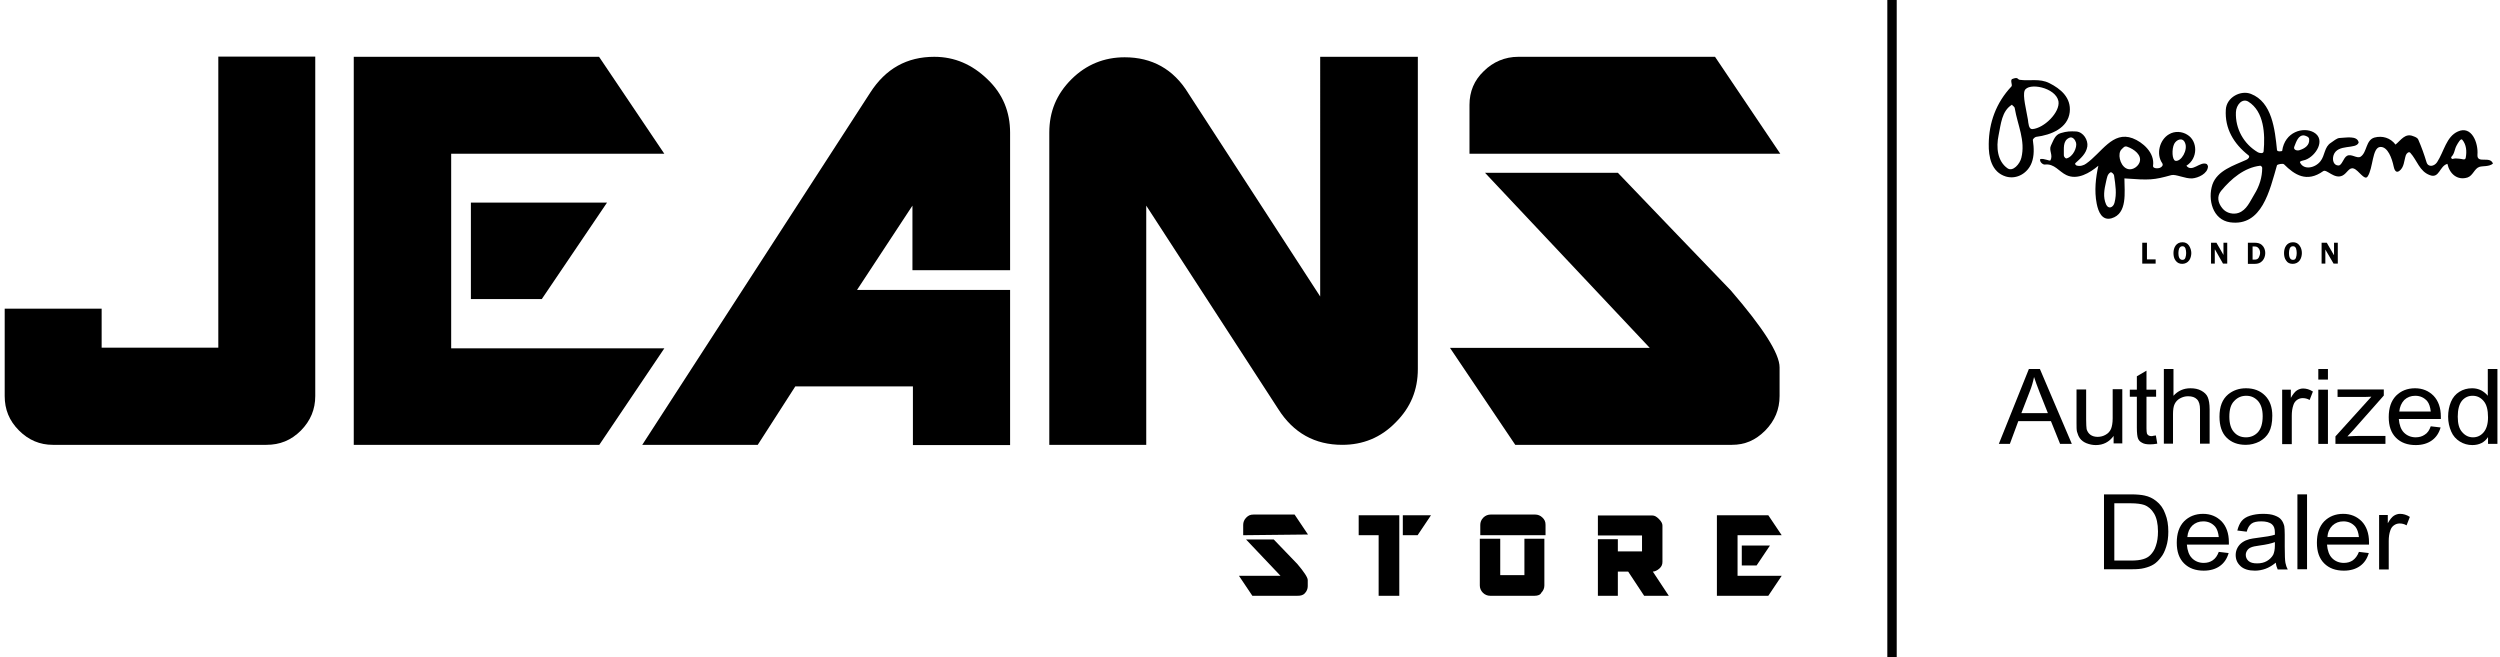 <?xml version="1.0" encoding="utf-8"?>
<!-- Generator: Adobe Illustrator 25.2.1, SVG Export Plug-In . SVG Version: 6.00 Build 0)  -->
<svg version="1.1" id="Vrstva_1" xmlns="http://www.w3.org/2000/svg" xmlns:xlink="http://www.w3.org/1999/xlink" x="0px" y="0px"
	 viewBox="0 0 1065 280" style="enable-background:new 0 0 1065 280;" xml:space="preserve">
<g>
	<path d="M851.5,189.1l12.8-31.9h4.7l13.6,31.9h-5l-3.9-9.7h-13.9l-3.6,9.7H851.5z M861.1,176h11.3l-3.5-8.8
		c-1.1-2.7-1.8-4.9-2.4-6.6c-0.4,2-1,4.1-1.8,6.1L861.1,176z"/>
	<path d="M900.4,189.1v-3.4c-1.9,2.6-4.4,3.9-7.6,3.9c-1.4,0-2.7-0.3-4-0.8c-1.2-0.5-2.1-1.2-2.7-2c-0.6-0.8-1-1.8-1.3-2.9
		c-0.2-0.8-0.2-2-0.2-3.7v-14.3h4.1v12.8c0,2,0.1,3.4,0.2,4.1c0.3,1,0.8,1.8,1.6,2.4s1.9,0.9,3.1,0.9s2.4-0.3,3.4-0.9
		c1.1-0.6,1.8-1.4,2.3-2.5c0.4-1,0.7-2.5,0.7-4.5v-12.4h4.1v23.1H900.4z"/>
	<path d="M918.4,185.5l0.6,3.5c-1.1,0.2-2.2,0.3-3.1,0.3c-1.5,0-2.6-0.2-3.4-0.7c-0.8-0.4-1.4-1-1.7-1.8c-0.3-0.7-0.5-2.3-0.5-4.6
		V169h-3v-3h3v-5.7l4.1-2.4v8.1h4.1v3h-4.1v13.5c0,1.1,0.1,1.8,0.2,2.2c0.1,0.3,0.4,0.6,0.7,0.8s0.8,0.3,1.4,0.3
		C917,185.7,917.6,185.6,918.4,185.5z"/>
	<path d="M921.8,189.1v-31.9h4.1v11.4c1.9-2.1,4.3-3.2,7.2-3.2c1.8,0,3.3,0.3,4.6,1c1.3,0.7,2.3,1.6,2.8,2.8s0.8,2.9,0.8,5.2v14.6
		h-4.1v-14.6c0-2-0.4-3.4-1.3-4.3s-2.1-1.3-3.8-1.3c-1.2,0-2.3,0.3-3.4,0.9s-1.8,1.4-2.3,2.4c-0.5,1-0.7,2.5-0.7,4.3v12.6H921.8z"/>
	<path d="M945.5,177.5c0-4.3,1.2-7.4,3.7-9.5c2.1-1.7,4.6-2.6,7.6-2.6c3.3,0,6,1,8.1,3.1s3.1,5,3.1,8.6c0,3-0.5,5.3-1.4,7
		s-2.3,3-4.1,4c-1.8,0.9-3.7,1.4-5.8,1.4c-3.4,0-6.1-1-8.2-3.1C946.5,184.4,945.5,181.4,945.5,177.5z M949.7,177.5
		c0,3,0.7,5.2,2,6.6c1.3,1.5,3,2.2,5.1,2.2c2,0,3.7-0.7,5.1-2.2c1.3-1.5,2-3.7,2-6.8c0-2.9-0.7-5-2-6.5c-1.4-1.5-3-2.2-5-2.2
		c-2,0-3.7,0.7-5.1,2.2C950.3,172.3,949.7,174.5,949.7,177.5z"/>
	<path d="M972.2,189.1v-23.1h3.7v3.5c0.9-1.6,1.8-2.7,2.6-3.2c0.8-0.5,1.7-0.8,2.6-0.8c1.4,0,2.8,0.4,4.2,1.3l-1.4,3.6
		c-1-0.6-2-0.8-3-0.8c-0.9,0-1.7,0.3-2.4,0.8c-0.7,0.5-1.2,1.2-1.5,2.1c-0.5,1.4-0.7,2.9-0.7,4.6v12.1H972.2z"/>
	<path d="M987.6,161.7v-4.5h4.1v4.5H987.6z M987.6,189.1v-23.1h4.1v23.1H987.6z"/>
	<path d="M994.9,189.1v-3.2l15.3-16.9c-1.7,0.1-3.3,0.1-4.6,0.1h-9.8v-3.2h19.7v2.6l-13,14.7l-2.5,2.7c1.8-0.1,3.5-0.2,5.1-0.2h11.1
		v3.4H994.9z"/>
	<path d="M1035.5,181.6l4.2,0.5c-0.7,2.4-1.9,4.2-3.7,5.5s-4.1,2-6.9,2c-3.5,0-6.3-1-8.4-3.1c-2.1-2.1-3.1-5-3.1-8.8
		c0-3.9,1-6.9,3.1-9.1c2.1-2.1,4.8-3.2,8.1-3.2c3.2,0,5.8,1.1,7.9,3.2c2,2.1,3.1,5.1,3.1,8.9c0,0.2,0,0.6,0,1h-17.9
		c0.2,2.5,0.9,4.5,2.2,5.8s3,2,5,2c1.5,0,2.8-0.4,3.8-1.1C1034.1,184.5,1034.9,183.3,1035.5,181.6z M1022.1,175.3h13.4
		c-0.2-1.9-0.7-3.4-1.5-4.4c-1.3-1.5-3-2.3-5.1-2.3c-1.9,0-3.4,0.6-4.7,1.8C1023,171.7,1022.3,173.3,1022.1,175.3z"/>
	<path d="M1059.9,189.1v-2.9c-1.5,2.3-3.8,3.4-6.7,3.4c-1.9,0-3.7-0.5-5.3-1.5c-1.6-1-2.9-2.4-3.7-4.3s-1.3-3.9-1.3-6.3
		c0-2.3,0.4-4.4,1.2-6.3c0.8-1.9,2-3.3,3.6-4.3s3.4-1.5,5.4-1.5c1.5,0,2.7,0.3,3.9,0.9c1.1,0.6,2.1,1.4,2.8,2.3v-11.4h4.1v31.9
		H1059.9z M1047,177.5c0,3,0.6,5.2,1.9,6.6c1.3,1.5,2.8,2.2,4.6,2.2c1.8,0,3.3-0.7,4.5-2.1s1.9-3.5,1.9-6.4c0-3.2-0.6-5.5-1.9-7
		c-1.3-1.5-2.8-2.2-4.7-2.2c-1.8,0-3.3,0.7-4.5,2.1C1047.6,172.2,1047,174.5,1047,177.5z"/>
	<path d="M896.3,242.5v-31.9h11.4c2.6,0,4.6,0.2,5.9,0.5c1.9,0.4,3.5,1.2,4.9,2.3c1.8,1.4,3.1,3.2,3.9,5.5c0.9,2.2,1.3,4.7,1.3,7.6
		c0,2.4-0.3,4.6-0.9,6.4c-0.6,1.9-1.3,3.4-2.3,4.6c-0.9,1.2-1.9,2.2-3,2.9c-1.1,0.7-2.4,1.2-4,1.6c-1.5,0.4-3.3,0.5-5.3,0.5H896.3z
		 M900.7,238.8h7.1c2.2,0,3.9-0.2,5.2-0.6s2.2-0.9,3-1.7c1-1,1.9-2.3,2.4-4c0.6-1.7,0.9-3.7,0.9-6.1c0-3.3-0.6-5.9-1.7-7.7
		c-1.1-1.8-2.5-3-4.2-3.6c-1.2-0.4-3.1-0.7-5.7-0.7h-7V238.8z"/>
	<path d="M945.2,235.1l4.2,0.5c-0.7,2.4-1.9,4.2-3.7,5.5s-4.1,2-6.9,2c-3.5,0-6.3-1-8.4-3.1c-2.1-2.1-3.1-5-3.1-8.8
		c0-3.9,1-6.9,3.1-9.1c2.1-2.1,4.8-3.2,8.1-3.2c3.2,0,5.8,1.1,7.9,3.2c2,2.1,3.1,5.1,3.1,8.9c0,0.2,0,0.6,0,1h-17.9
		c0.2,2.5,0.9,4.5,2.2,5.8s3,2,5,2c1.5,0,2.8-0.4,3.8-1.1C943.8,237.9,944.6,236.7,945.2,235.1z M931.8,228.8h13.4
		c-0.2-1.9-0.7-3.4-1.5-4.4c-1.3-1.5-3-2.3-5.1-2.3c-1.9,0-3.4,0.6-4.7,1.8C932.7,225.1,932,226.7,931.8,228.8z"/>
	<path d="M969.5,239.7c-1.5,1.2-3,2.1-4.4,2.6c-1.4,0.5-2.9,0.8-4.5,0.8c-2.6,0-4.7-0.6-6.1-1.9s-2.1-2.8-2.1-4.8
		c0-1.1,0.3-2.2,0.8-3.1c0.5-0.9,1.2-1.7,2.1-2.3c0.9-0.6,1.8-1,2.9-1.3c0.8-0.2,2-0.4,3.6-0.6c3.3-0.4,5.7-0.8,7.3-1.3
		c0-0.5,0-0.9,0-1c0-1.6-0.4-2.7-1.2-3.4c-1-0.9-2.6-1.3-4.6-1.3c-1.9,0-3.3,0.3-4.2,1s-1.6,1.8-2,3.4l-4-0.5c0.4-1.6,1-3,1.8-4
		c0.8-1,2-1.8,3.6-2.3c1.6-0.5,3.4-0.8,5.5-0.8c2.1,0,3.7,0.2,5,0.7c1.3,0.5,2.2,1,2.8,1.8c0.6,0.7,1,1.6,1.3,2.7
		c0.1,0.7,0.2,1.9,0.2,3.6v5.2c0,3.6,0.1,5.9,0.3,6.9c0.2,1,0.5,1.9,1,2.8h-4.3C969.9,241.7,969.6,240.8,969.5,239.7z M969.2,230.9
		c-1.5,0.6-3.7,1.1-6.7,1.5c-1.7,0.2-2.9,0.5-3.6,0.8c-0.7,0.3-1.2,0.7-1.6,1.3s-0.6,1.2-0.6,1.9c0,1,0.4,1.9,1.2,2.6
		c0.8,0.7,2,1,3.6,1c1.6,0,3-0.3,4.2-1c1.2-0.7,2.1-1.6,2.7-2.7c0.4-0.9,0.7-2.2,0.7-3.9V230.9z"/>
	<path d="M978.7,242.5v-31.9h4.1v31.9H978.7z"/>
	<path d="M1004.9,235.1l4.2,0.5c-0.7,2.4-1.9,4.2-3.7,5.5s-4.1,2-6.9,2c-3.5,0-6.3-1-8.4-3.1c-2.1-2.1-3.1-5-3.1-8.8
		c0-3.9,1-6.9,3.1-9.1c2.1-2.1,4.8-3.2,8.1-3.2c3.2,0,5.8,1.1,7.9,3.2c2,2.1,3.1,5.1,3.1,8.9c0,0.2,0,0.6,0,1h-17.9
		c0.2,2.5,0.9,4.5,2.2,5.8s3,2,5,2c1.5,0,2.8-0.4,3.8-1.1C1003.4,237.9,1004.3,236.7,1004.9,235.1z M991.5,228.8h13.4
		c-0.2-1.9-0.7-3.4-1.5-4.4c-1.3-1.5-3-2.3-5.1-2.3c-1.9,0-3.4,0.6-4.7,1.8C992.4,225.1,991.6,226.7,991.5,228.8z"/>
	<path d="M1013.5,242.5v-23.1h3.7v3.5c0.9-1.6,1.8-2.7,2.6-3.2c0.8-0.5,1.7-0.8,2.6-0.8c1.4,0,2.8,0.4,4.2,1.3l-1.4,3.6
		c-1-0.6-2-0.8-3-0.8c-0.9,0-1.7,0.3-2.4,0.8c-0.7,0.5-1.2,1.2-1.5,2.1c-0.5,1.4-0.7,2.9-0.7,4.6v12.1H1013.5z"/>
</g>
<rect x="804" width="4" height="280"/>
<path d="M858.3,46.2c-0.1-0.9-0.9-1-1.2-1.6c-4.4,2.7-4.7,8.3-5.7,13c-1.1,5.2-0.5,11.1,3.8,14.1c2.3,1.6,5.3-1.9,5.9-4.5
	C862.9,59.9,859.5,53.3,858.3,46.2z M862.5,38.6c-0.9,2.2,0.7,8.2,1.4,12.4c0.2,1.5,0.3,4.1,1.9,4c5-0.4,11.9-7.2,11.1-11.9
	C875.7,37.2,864,35,862.5,38.6z M856.9,36.8c0.5-0.6-0.6-2.4,0.2-3.1c2.8-1.1,2.2,0.1,3.3,0.3c4.2,0.6,8.4-0.7,12.6,1.4
	c4.8,2.4,9.4,6.2,8.7,12.4c-0.8,6.8-7.9,9.7-14.3,10.5c-0.6,0.1-1.5,1-1.4,1.4c0.5,3.4,0.6,6.7-0.5,9.6c-1.6,4.3-6.2,7.3-11,5.9
	c-6.2-1.9-7.4-8.4-7.3-13.9C847.3,52.3,850.3,43.8,856.9,36.8z"/>
<path d="M926.2,61.3c-1.1,2.3-0.9,6.8,0.5,7.2c2.5,0.5,5.5-4.7,4.1-7.7C929.8,58.4,927.2,59.4,926.2,61.3z M903.8,63.6
	c-1.8,1.7-0.8,6.6,1.9,8.1c2.1,1.2,4.8-0.3,5.7-2.4c1.3-3.2-2.3-5.8-5.2-6.8C905,62,904.4,63.1,903.8,63.6z M897.2,77.3
	c-0.8,3.5-1.4,6.6,0,9.8c1,2.2,3.1,1.3,3.6-0.8c1-3.9,0.4-7.3-0.2-11.5c-0.1-0.7-1.1-1.6-1.5-1.4C897.7,74.2,897.6,75.7,897.2,77.3z
	 M879.2,66.1c0,0.9,0.9,1.5,1.1,1.4c2.9-0.7,4.6-4.8,4.1-6.7c-0.3-1.1-1.4-2.8-2.9-2.1C878.6,60,879.3,63.4,879.2,66.1z M884.4,56
	c3.2,0.2,5.2,3.8,4.8,6.4c-0.5,3.1-2.8,5-5.1,7.1c-0.3,0.3,0.1,0.8,0.5,1c1.5,0.5,3.2-0.1,4.1-0.8c6.6-4.6,11.2-14,19.8-10.8
	c4.2,1.6,9.5,6.1,8.7,11.7c-0.2,1.1,1.7,1.3,2.9,0.9c0.8-0.3,1.6-1.1,1-2c-2.7-3.9-1.1-10,2.9-12.3c2.5-1.5,5.6-1.2,7.8,0.2
	c4.5,2.7,4.6,10.1-0.4,13.2c2.4,3.1,5.9-2.1,8.7-0.7c0.1,0.1,0.5,0.7,0.5,1c-0.1,3.1-4.2,4.9-6.7,5.1c-3,0.2-7-1.9-8.9-1.4
	c-7.6,2.1-9.1,2.2-20,1.4c0,5.8,1.4,15-5.5,17c-4,1.1-5.6-2.7-6.3-6.2c-1.1-5.6-0.4-11.2,0.7-16.2c-3.7,3.1-8.9,6.2-13.6,4
	c-3.2-1.5-5.1-5-9.2-4.5c-0.8,0.1-2.3-1.1-2-2.3c1.6-0.5,4.1,1,4.4,0.5c1.2-2.3-0.8-4.2,0.2-6.3c1.1-2.2,1.7-4.6,4.2-5.3
	C880.5,55.9,882,55.9,884.4,56z"/>
<path d="M1047.6,67.6c1.1,0,2.6,0.9,2.8-0.4c0.5-2.7,0.3-5.6-1.5-7.7c-0.6-0.7-1.8,1.4-2.4,2.5c-0.9,1.6-0.8,3.4-2.2,4.8
	c-0.3,0.3,0.1,1,0.5,0.9C1046,67.4,1046.3,67.5,1047.6,67.6z M979.5,64c2.3-0.7,4.5-2.1,4.2-4.8c-0.1-0.9-1.3-1.3-2.1-1.5
	c-2.5-0.3-3.4,2.7-4.2,4.7C976.8,63.8,978.4,64.3,979.5,64z M960.4,82.7c2.1-3.4,3.3-7.2,3.3-11.2c0-0.4-0.6-1-0.9-0.9
	c-6.7,0.8-12.3,5.5-16.6,10.7c-1.9,2.3-1.4,5.1,0.5,7.4c1.8,2.3,4.9,2.7,6.9,2C957.1,89.5,958.5,85.8,960.4,82.7z M952.5,47.8
	c-0.3,7.1,3.4,13.6,9.4,17.1c0.6,0.3,2.3,0.7,2.4-0.4c0.7-7.4,0.2-17-6.5-21.2C955.2,41.7,952.6,44.7,952.5,47.8z M948.2,46.7
	c0.3-5.3,6.4-8.4,10.7-6.7c9,3.5,10.2,15.1,11.1,23.9c0.1,0.9,2.2,0.5,2.2,0.4c1.1-8.2,9.1-10.4,13.5-7.9c5.2,3,1,10-3.6,11.7
	c-0.9,0.3-2.6,0.5-2.3,1.1c1.6,3.4,6.4,2.4,8.7-0.5c2-2.5,1.6-6.1,4.5-7.9c1-0.7,2.5-1.9,3.5-2c2.8-0.1,7.7-1.2,8.3,1.9
	c-1,3.1-9,0.4-10.7,5.4c-0.7,2.2,0.1,4.4,2.1,4.4c1.5,0,2.1-3.3,3.6-4.1c1.9-1.1,4.3,1.4,5.9,0.3c2.7-1.9,2.1-7,5.8-8.1
	c3.4-0.9,6.8,0.1,9,3c2.3-1.9,4.1-5,7.5-3.6c0.8,0.3,1.8,0.6,2.2,1.5c1.4,3.2,2.5,6.3,3.5,9.6c0.7,2.3,3.3,1.8,4.5,0
	c3-4.6,3.9-10.9,8.9-13.1c5.8-2.6,8.7,4.8,8.3,9.9c-0.3,4.1,5.4,0.3,6.6,3.8c-1.7,1.4-4.3,0.9-5.8,1.4c-2.1,0.7-2.7,3.7-5,4.5
	c-4.4,1.4-7.7-1.6-8.6-5.8c-3.4,0.9-3.4,6.4-7.5,4.8c-4.4-1.6-5.4-6.3-8.3-9.5c-0.6-0.7-1.6,0.2-1.9,1c-0.8,2.4-0.7,5.3-2.9,6.8
	c-1.5,1-2.1-1-2.3-2c-0.7-3.4-2.5-8.5-5.7-8.3c-3.5,0.2-3,9.1-5.4,12.6c-1.3,1.9-3.8-2.7-5.9-3.4c-2-0.7-2.8,2-4.8,3
	c-3.5,1.7-6.7-2.9-8.2-1.9c-7,5-12.2,1.6-16.7-2.9c-0.5-0.5-2.8,0-3,0.4c-3.1,10.7-6.4,26.2-20,24.3c-7.4-1.1-9.6-9.7-7.5-16.1
	c2.1-6,9.1-8.1,14.4-10.5c0.8-0.3,1.7-1.3,1-1.9C951.5,61.2,947.7,54.7,948.2,46.7z"/>
<polygon points="918.3,110.5 918.3,112.3 912.6,112.3 912.6,103.4 914.6,103.4 914.6,110.5 "/>
<path d="M928.3,105.9c-0.2,0.5-0.3,1.3-0.3,1.9c0,1.1,0.2,2.9,1.7,2.9c0.7,0,1.1-0.3,1.3-1c0.2-0.5,0.3-1.3,0.3-1.9
	c0-0.7-0.1-1.4-0.3-2c-0.3-0.6-0.6-0.9-1.3-0.9C929,104.9,928.6,105.3,928.3,105.9z M926.8,111c-0.7-0.9-0.9-2.1-0.9-3.2
	c0-2.4,1.2-4.6,3.8-4.6c1.2,0,2.1,0.4,2.8,1.4c0.6,0.9,1,2.1,1,3.2c0,1-0.3,2.3-0.9,3.1c-0.7,1-1.8,1.5-3,1.5
	C928.5,112.4,927.5,112,926.8,111z"/>
<polygon points="948.8,112.3 947,112.3 943.6,106.3 943.5,106.3 943.5,112.3 941.9,112.3 941.9,103.4 944.2,103.4 947.2,108.6 
	947.2,108.6 947.2,103.4 948.8,103.4 "/>
<path d="M959.7,110.6h0.7c0.9,0,1.5-0.2,1.9-1c0.3-0.6,0.5-1.3,0.5-1.9c0-0.7-0.2-1.5-0.7-2c-0.5-0.6-1-0.7-1.8-0.7h-0.7V110.6z
	 M960.2,103.4c1.3,0,2.4,0.1,3.4,1c1,0.9,1.4,2.2,1.4,3.4c0,1.2-0.4,2.4-1.2,3.3c-0.9,1-2,1.3-3.2,1.3h-3v-9H960.2z"/>
<path d="M975.4,105.9c-0.2,0.5-0.3,1.3-0.3,1.9c0,1.1,0.2,2.9,1.7,2.9c0.7,0,1.1-0.3,1.3-1c0.2-0.5,0.3-1.3,0.3-1.9
	c0-0.7-0.1-1.4-0.3-2c-0.3-0.6-0.6-0.9-1.3-0.9C976,104.9,975.7,105.3,975.4,105.9z M973.9,111c-0.7-0.9-0.9-2.1-0.9-3.2
	c0-2.4,1.2-4.6,3.8-4.6c1.2,0,2.1,0.4,2.8,1.4c0.7,0.9,1,2.1,1,3.2c0,1-0.3,2.3-0.9,3.1c-0.7,1-1.8,1.5-3,1.5
	C975.5,112.4,974.5,112,973.9,111z"/>
<polygon points="995.9,112.3 994.1,112.3 990.6,106.3 990.6,106.3 990.6,112.3 989,112.3 989,103.4 991.2,103.4 994.2,108.6 
	994.3,108.6 994.3,103.4 995.9,103.4 "/>
<g id="Vrstva_8">
	<g>
		<path d="M113.5,189.5h-91c-5.5,0-10.3-2-14.4-6.1c-4.2-4.2-6.1-9-6.1-14.7v-37.2h41.3v16.6H93v-124h41.3v144.6
			c0,5.7-2,10.5-6.1,14.7C124,187.6,119.2,189.5,113.5,189.5z"/>
		<path d="M255.3,189.5H150.7V24.2h104.5l27.8,41.3h-90.8v82.9h90.8L255.3,189.5z M230.8,127.4h-30.2V86.3h58L230.8,127.4z"/>
	</g>
</g>
<g id="Vrstva_6">
	<g>
		<path d="M552.7,253.8h-19.2l-5.7-8.5h17.7l-14.7-15.5h11.8c3.3,3.5,6.8,7,10.1,10.5c2.8,3.3,4.4,5.7,4.4,6.8v2.6
			c0,1.1-0.4,2.2-1.3,3.1S553.8,253.8,552.7,253.8z M529.6,228v-4.4c0-1.1,0.4-2.2,1.3-3.1s1.7-1.3,3.1-1.3h17.5l5.7,8.5L529.6,228z
			"/>
		<path d="M587.3,253.8V228h-8.5v-8.5h17.3v34.3C596.1,253.8,587.3,253.8,587.3,253.8z M603.9,228h-6.3v-8.5h12L603.9,228z"/>
		<path d="M653.8,253.8h-19c-1.1,0-2.2-0.4-3.1-1.3s-1.3-2-1.3-3.1v-19.9h8.7v15.5h10.3v-15.5h8.5v19.9c0,1.1-0.4,2.2-1.3,3.1
			C656.2,253.4,655.1,253.8,653.8,253.8z M630.6,228v-4.4c0-1.1,0.4-2.2,1.3-3.1s2-1.3,3.1-1.3h19c1.1,0,2.2,0.4,3.1,1.3
			s1.3,1.7,1.3,3.1v4.4H630.6z"/>
		<path d="M700.4,253.8l-6.8-10.3h-4.4v10.3h-8.5v-24.1h8.5v5.2h10.3v-6.8h-18.8v-8.5h23.2c0.9,0,1.7,0.4,2.8,1.5
			c1.1,1.1,1.5,2,1.5,2.8v15.5c0,1.1-0.4,2-1.3,2.8s-2,1.3-2.8,1.3l6.8,10.3h-10.5V253.8z"/>
		<path d="M753.3,253.8h-21.9v-34.3h21.9l5.7,8.5h-18.8v17.3H759L753.3,253.8z M748.3,240.9h-6.3v-8.5h12L748.3,240.9z"/>
	</g>
</g>
<g id="Vrstva_7">
	<g>
		<path d="M388.9,189.5v-24.9h-50.1l-16,24.9h-49.2l97.1-150c6.6-10.3,15.7-15.3,27.3-15.3c8.7,0,16.2,3.3,22.7,9.6
			c6.6,6.3,9.6,14,9.6,22.7v58.6h-41.6V87.6l-23.6,35.9h65.2v66.1H388.9z"/>
		<path d="M571.8,189.5c-11.6,0-20.8-5-27.3-15.3l-56.2-86.6v101.9h-41.3v-133c0-9,3.1-16.4,9.4-22.7c6.3-6.3,14-9.4,22.7-9.4
			c11.6,0,20.8,5,27.1,15.3l56.2,86.6V24.2h41.6v133c0,9-3.1,16.4-9.4,22.7C588.2,186.5,580.5,189.5,571.8,189.5z"/>
		<path d="M737.8,189.5h-92.3l-27.8-41.3h85.1l-70.2-74.6h56.6c16,16.8,32.2,33.5,48.1,50.1c13.8,16,20.8,26.9,20.8,32.8v12.2
			c0,5.7-2,10.5-6.1,14.7C747.8,187.6,743.3,189.5,737.8,189.5z M626,65.5V44.7c0-5.7,2-10.5,6.1-14.4c3.9-3.9,9-6.1,14.7-6.1h83.8
			l27.8,41.3H626z"/>
	</g>
</g>
<g>
</g>
<g>
</g>
<g>
</g>
<g>
</g>
<g>
</g>
<g>
</g>
<g>
</g>
<g>
</g>
<g>
</g>
<g>
</g>
<g>
</g>
<g>
</g>
<g>
</g>
<g>
</g>
<g>
</g>
</svg>
